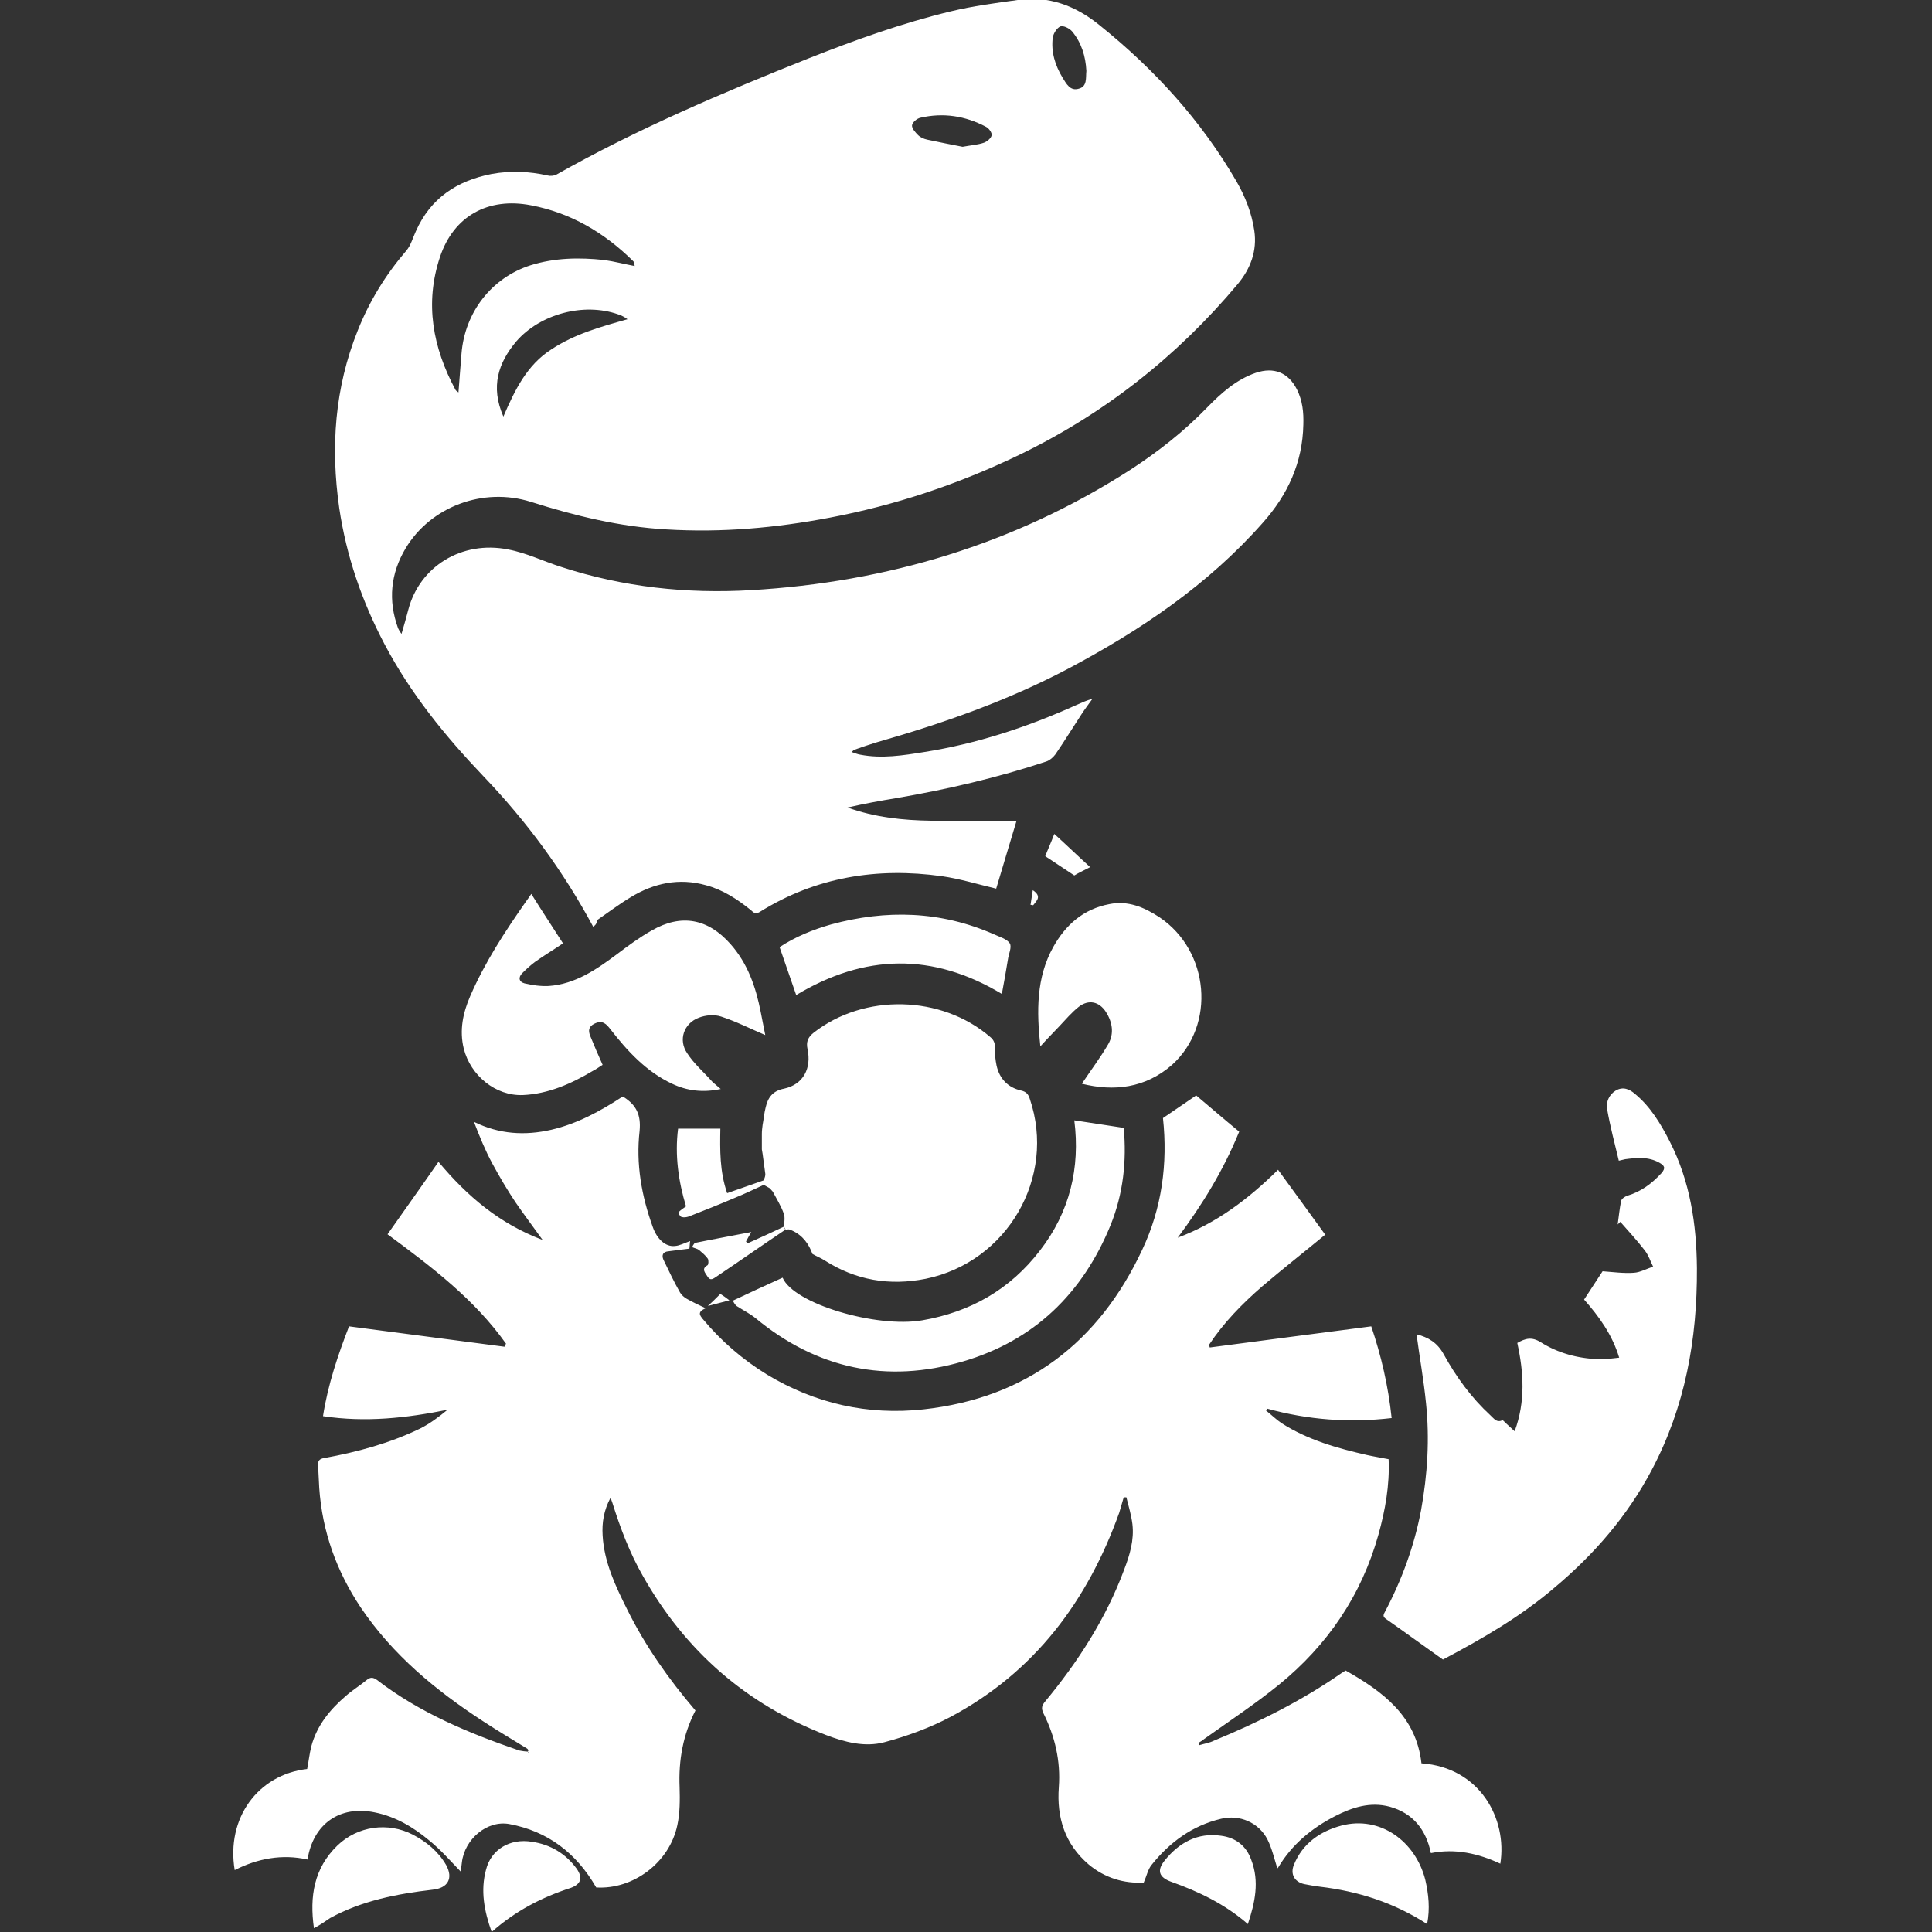 <?xml version="1.0" encoding="utf-8"?>
<!-- Generator: Adobe Illustrator 28.2.0, SVG Export Plug-In . SVG Version: 6.00 Build 0)  -->
<svg version="1.1" id="Layer_1" xmlns="http://www.w3.org/2000/svg" xmlns:xlink="http://www.w3.org/1999/xlink" x="0px" y="0px"
	 viewBox="0 0 512 512" style="enable-background:new 0 0 512 512;" xml:space="preserve">
<rect x="0" y="0" width="512" height="512" fill="#333333" stroke="none"/>
<style type="text/css">
	.st0{fill:#FFFFFF;}
</style>
<path class="st0" d="M157.2,245.6c-7.9-14.7-17.6-27.9-29.1-39.9c-10.1-10.6-19.3-21.9-26.2-35c-6-11.4-10.1-23.3-12-36.1
	c-2.3-16.1-1.2-31.8,4.9-47c3.1-7.8,7.4-14.8,12.9-21.2c1.2-1.4,1.7-3.4,2.5-5.1c3.9-8.8,10.9-13.4,20.1-15.2
	c5-0.9,9.9-0.7,14.8,0.4c0.7,0.2,1.7,0.1,2.3-0.2c21.4-12.1,44-21.7,66.8-30.8C226.6,10.6,239.1,6.1,252,3c5.8-1.4,11.8-2.2,17.7-3
	c8.2-1.2,15.3,1.5,21.6,6.6c14.6,11.7,27,25.3,36.4,41.5c2.3,4,4,8.3,4.7,13c0.8,5.4-1,10.1-4.4,14.2c-16.1,19.2-35.4,34.4-58,45.3
	c-16,7.7-32.7,13.3-50.2,16.6c-14.2,2.7-28.6,4-43.2,3.1c-12.4-0.7-24.2-3.6-35.9-7.3c-12.7-4-26.6,1.3-33.2,12.3
	c-4,6.7-4.7,13.8-2,21.2c0.2,0.4,0.4,0.8,0.9,1.5c0.7-2.4,1.3-4.4,1.8-6.4c3-11.5,14.2-18.4,26.4-16c4.9,0.9,9.5,3.2,14.3,4.7
	c16.3,5.3,33.1,7.1,50.1,6.1c36.1-2.1,69.8-12.2,100.4-31.8c7.4-4.8,14.3-10.2,20.5-16.6c3.7-3.8,7.7-7.4,12.9-9.2
	c4.8-1.6,8.6-0.1,10.9,4.4c1.5,3,1.8,6.1,1.7,9.3c-0.2,10.1-4.1,18.6-10.8,26.1c-14.5,16.4-32.3,28.4-51.5,38.6
	c-16.1,8.5-33.2,14.5-50.7,19.5c-2,0.6-4,1.3-6,2c-0.2,0.1-0.3,0.2-0.7,0.6c0.9,0.3,1.6,0.6,2.3,0.7c5.7,1.1,11.3,0.2,16.9-0.7
	c14-2.2,27.3-6.6,40.2-12.4c1.4-0.6,2.8-1.3,4.4-1.7c-1,1.4-2,2.7-2.9,4.1c-2.3,3.5-4.5,7.1-6.9,10.6c-0.6,0.8-1.5,1.6-2.4,1.9
	c-13,4.3-26.3,7.4-39.7,9.7c-4.3,0.7-8.6,1.5-13,2.5c7.2,2.6,14.7,3.4,22.3,3.5c7.6,0.2,15.2,0,22.5,0c-1.7,5.7-3.6,11.9-5.4,18
	c-4.7-1.1-9.5-2.6-14.4-3.3c-17.1-2.4-33.4,0.2-48.3,9.5c-1.2,0.7-1.6,0.1-2.3-0.5c-3.6-2.9-7.4-5.4-11.9-6.6
	c-7.1-2-13.8-0.6-20,3.2c-3,1.8-5.9,4-8.8,6C158.1,245,157.6,245.3,157.2,245.6z M168.2,70.5C168.3,70.4,168.4,70.3,168.2,70.5
	C168.3,70.3,168.3,70.4,168.2,70.5c-0.1-0.4-0.1-1-0.4-1.3c-7.6-7.5-16.5-12.8-27.1-14.8c-11.4-2.2-20.5,2.9-24.1,13.7
	c-4.1,12.3-1.9,24,4.1,35.2c0.1,0.2,0.4,0.4,0.8,0.7c0.3-3.6,0.5-6.9,0.8-10.3c0.9-11,8-20.1,18.3-23.4c6.4-2,12.9-2.1,19.5-1.4
	C162.9,69.3,165.5,70,168.2,70.5z M133.4,110.4c3.1-7.2,6.3-13.7,12.7-17.8c6.2-4.1,13.1-6,20.2-8c-0.8-0.6-1.6-1-2.5-1.3
	c-9.1-3.2-20.7-0.1-27,7.2C132.1,96.1,129.9,102.4,133.4,110.4z M255.1,38.9c2.1-0.4,4-0.5,5.7-1.1c0.8-0.3,1.9-1.2,2-2
	c0.1-0.6-0.7-1.8-1.5-2.2c-5.5-2.9-11.3-3.8-17.4-2.4c-0.9,0.2-2.1,1.2-2.2,2c-0.1,0.8,0.9,1.9,1.6,2.6c0.6,0.6,1.5,1,2.4,1.2
	C248.9,37.7,252.1,38.3,255.1,38.9z M287.9,18.8c-0.2-3.9-1.3-7.5-3.8-10.5c-0.7-0.8-2.3-1.6-3.1-1.3c-0.9,0.4-1.8,1.8-2,2.9
	c-0.5,3.8,0.6,7.4,2.6,10.7c1,1.6,2,3.6,4.3,2.9C288.2,22.9,287.7,20.6,287.9,18.8z M139.7,463.4c-3.9-2.4-7.8-4.7-11.6-7.2
	c-12.6-8.2-24-17.6-32.5-30.2c-6.4-9.6-10.2-20.1-11-31.7c-0.1-2-0.2-4-0.3-5.9c-0.1-1.2,0.3-1.8,1.6-2c8.8-1.6,17.3-3.9,25.4-7.8
	c2.6-1.3,5-3.1,7.3-5c-10.9,2.2-21.7,3.4-33,1.7c1.3-8.4,4-16.3,6.9-23.8c13.8,1.8,27.5,3.6,41.2,5.4c0.1-0.3,0.2-0.5,0.4-0.8
	c-8.3-11.7-19.6-20.3-31.4-29c4.5-6.4,9-12.7,13.5-19.2c7.7,9.2,16.2,16.4,27.6,20.7c-2.6-3.6-5-6.8-7.2-10
	c-2.2-3.3-4.2-6.7-6.1-10.2c-1.9-3.5-3.4-7.2-4.9-11.1c6.7,3.3,13.5,3.7,20.5,2.1c6.9-1.6,13.1-5,18.9-8.8c0.2,0.1,0.3,0.1,0.4,0.2
	c3.2,2.1,4.5,4.6,4.1,8.9c-1,8.7,0.5,17.2,3.5,25.5c1.1,3.1,3.3,5.3,5.9,5c1.3-0.1,2.5-0.8,4-1.3c-0.1,0.4-0.1,1.2-0.2,2
	c-1.9,0.2-3.7,0.5-5.5,0.7c-1.5,0.1-1.9,1-1.4,2.2c1.4,2.9,2.8,5.9,4.4,8.7c0.4,0.7,1.1,1.3,1.8,1.7c1.4,0.8,2.9,1.5,5,2.5
	c-2.3,1-1.5,1.9-0.8,2.8c4.9,5.9,10.6,10.8,17.1,14.8c12.8,7.7,26.7,10.8,41.4,9.2c27.3-3,46.5-17.7,58-42.3
	c5.2-11,6.8-22.8,5.5-34.9c2.8-1.9,5.7-3.9,8.8-6c3.7,3.1,7.5,6.4,11.4,9.6c-4.2,10.3-9.8,19.4-16.3,28.1
	c10.2-3.8,18.7-10.2,26.6-18c4.2,5.8,8.4,11.5,12.5,17.2c-5.7,4.7-11.3,9.1-16.7,13.7c-5.3,4.6-10.2,9.6-14.1,15.5
	c0.1,0.2,0.1,0.4,0.2,0.7c14.2-1.9,28.4-3.7,42.8-5.6c2.6,7.7,4.5,15.7,5.4,24.3c-11.2,1.3-22.1,0.5-33-2.5
	c-0.1,0.2-0.2,0.4-0.3,0.5c1.4,1.1,2.7,2.4,4.2,3.4c6.9,4.4,14.7,6.6,22.6,8.4c1.8,0.4,3.7,0.7,5.7,1.1c0.3,6.9-0.9,13.5-2.7,20
	c-4.5,16.1-13.5,29.3-26.4,39.8c-6.3,5.1-13.1,9.6-19.7,14.3c-0.5,0.4-1.1,0.8-1.6,1.1c0.1,0.2,0.2,0.4,0.2,0.6
	c1.3-0.4,2.7-0.6,3.9-1.2c11.9-4.9,23.3-10.6,33.8-17.9c0.3-0.2,0.7-0.4,1.1-0.7c9.9,5.6,18.7,12.1,20.1,24.6
	c15.5,1.1,22.8,14.7,20.9,26.6c-5.8-2.7-11.9-4.1-18.4-2.8c-1.3-6.3-4.8-10.6-10.9-12.3c-5.2-1.4-10,0.2-14.5,2.5
	c-6.2,3.2-11.4,7.5-15,13.5c-0.1,0.2-0.3,0.4-0.3,0.3c-0.8-2.5-1.4-5.2-2.6-7.6c-2.3-4.5-7.4-6.7-12.3-5.5
	c-7.6,1.8-13.6,6.2-18.4,12.2c-1,1.2-1.3,2.9-2.1,4.7c-5.2,0.3-10.3-1.2-14.6-4.8c-6.3-5.4-8.5-12.4-7.9-20.5
	c0.5-6.9-1-13.4-4.1-19.6c-0.6-1.3-0.4-2,0.4-3c8.8-10.6,16.2-22.1,21-35c1.5-3.9,2.7-7.9,2.2-12.1c-0.3-2.4-1-4.7-1.6-7.1
	c-0.2,0-0.5,0-0.7,0c-0.4,1.4-0.8,2.8-1.2,4.1c-8.4,23.4-22.4,42.2-44.7,54.1c-5.5,2.9-11.5,5.1-17.5,6.7c-5.2,1.4-10.5,0-15.5-1.9
	c-21.2-8.2-37.3-22.3-48.5-42.1c-3.5-6.1-6-12.7-8.1-19.4c-0.1-0.3-0.2-0.6-0.5-1.4c-1.8,3.4-2.3,6.6-2.1,10
	c0.4,7.1,3.4,13.4,6.5,19.6c4.8,9.7,11,18.5,18.1,26.8c-3.3,6.4-4.5,13.2-4.2,20.3c0.1,3.4,0.1,6.9-0.6,10.1
	c-2.1,10-11.8,17.1-21.5,16.5c-5.3-9.2-12.9-14.9-23-16.8c-5.9-1.1-11.9,4-12.6,10.2c-0.1,0.9-0.2,1.7-0.3,2.4
	c-2.7-2.8-5.3-5.8-8.4-8.3c-4.2-3.5-8.9-6.3-14.4-7.4c-9.2-1.9-16.3,3-17.8,12.5c-6.7-1.5-13.2-0.3-19.3,2.8
	c-2.3-13.7,6.1-25.3,19.2-26.8c0.4-2,0.6-4,1.1-6c1.5-5.6,5-9.8,9.2-13.4c1.7-1.5,3.7-2.7,5.5-4.2c1-0.8,1.7-0.7,2.7,0
	c11.3,8.7,24.3,14.1,37.7,18.7c0.4,0.1,0.8,0.1,1.2,0.2c0.4,0,0.7,0.1,1.1,0.1c0,0.1,0,0.2,0,0.3c0.1,0,0.1-0.1,0.2-0.1
	c-0.1,0-0.2-0.1-0.3-0.1C140.2,463.8,139.9,463.6,139.7,463.4z M382.4,439.8c-5.1-3.6-10-7.2-15-10.7c-0.9-0.6-0.9-1-0.4-1.9
	c4.5-8.5,7.8-17.5,9.6-27c1.7-9.4,2.3-18.9,1.3-28.4c-0.6-6.1-1.7-12.1-2.5-18.2c3.1,0.8,5.5,2.2,7.2,5.3c3.3,6,7.3,11.5,12.4,16.2
	c0.9,0.8,1.6,2,3.1,1.3c0.2-0.1,0.6,0.4,0.9,0.7c0.7,0.6,1.4,1.3,2.4,2.2c2.9-7.9,2.4-15.6,0.7-23.4c2.1-1.2,3.8-1.7,6.2-0.2
	c4.6,2.9,9.8,4.3,15.3,4.5c1.8,0.1,3.5-0.2,5.5-0.4c-1.8-6-5.3-10.9-9.3-15.4c1.7-2.6,3.4-5.2,4.9-7.5c2.8,0.2,5.6,0.6,8.3,0.4
	c1.7-0.1,3.4-1.1,5.1-1.6c-0.7-1.4-1.2-3-2.2-4.3c-2-2.6-4.3-5.1-6.5-7.6c-0.2,0.2-0.5,0.5-0.7,0.7c0.3-2.1,0.5-4.2,0.9-6.2
	c0.1-0.6,1-1.2,1.6-1.4c3.7-1.1,6.5-3.2,9.1-6c1.2-1.4,0.8-2-0.6-2.8c-2.9-1.6-5.9-1.3-9-0.9c-0.5,0.1-0.9,0.2-1.7,0.4
	c-1.1-4.6-2.3-9.1-3.1-13.7c-0.3-1.9,0.5-3.8,2.3-4.9c1.9-1.1,3.6-0.4,5.1,0.9c4.1,3.4,6.8,7.9,9.2,12.6c5.4,10.6,7.1,21.9,7.2,33.6
	c0.1,18.8-3.1,36.7-12,53.5c-6.4,12.1-15.2,22.3-25.7,31.1C402.9,428.5,392.6,434.4,382.4,439.8z M202.1,298.1
	c0.3-1.5,0.4-3.1,0.8-4.6c0.6-2.6,1.8-4.4,4.9-5c5.1-1.1,7.3-5.4,6.2-10.5c-0.4-1.9,0.1-3.1,1.6-4.3c13.4-10.5,33.9-10,46.8,1.1
	c1,0.8,1.3,1.7,1.3,3c-0.1,1.5,0.1,3.1,0.4,4.6c0.8,3.5,3,5.8,6.5,6.6c1.3,0.3,1.9,0.9,2.3,2.2c7.1,20.8-6,43.3-27.6,47.7
	c-9.6,1.9-18.5,0.4-26.8-4.9c-0.9-0.6-2-1-3.2-1.7c-0.9-2.5-2.5-4.9-5.4-6.2c-0.3-0.1-0.5-0.2-0.8-0.3c-0.3,0-0.6,0-0.9,0.1
	c-0.1-0.3-0.3-0.5-0.4-0.8c0-1.2,0.3-2.5-0.1-3.5c-0.7-2-1.9-3.9-2.9-5.8c-0.3-0.3-0.5-0.6-0.8-0.9c-0.5-0.3-1.1-0.6-1.6-0.9
	c0-0.4,0-0.8,0-1.2c0.2-0.6,0.5-1.2,0.4-1.8c-0.2-1.7-0.5-3.5-0.7-5.2c-0.1-0.4-0.1-0.8-0.2-1.2c0-1.4,0-2.7,0-4.1
	C201.9,299.7,202,298.9,202.1,298.1z M202.8,274.3c-4-1.7-7.7-3.6-11.7-4.9c-1.8-0.6-4.1-0.4-5.9,0.3c-4,1.5-5.5,5.9-3.1,9.4
	c1.8,2.8,4.4,5,6.6,7.5c0.6,0.6,1.3,1.1,2.3,2c-4.7,1-8.9,0.5-12.9-1.4c-6.8-3.2-11.8-8.6-16.3-14.4c-1.1-1.4-2.1-2.6-4.3-1.5
	c-1.6,0.8-1.6,1.9-1.1,3.2c1,2.5,2.1,5,3.3,7.7c-0.7,0.4-1.6,1.1-2.6,1.6c-5.7,3.4-11.8,6.1-18.5,6.4c-7.3,0.3-13.9-5.2-15.7-12.3
	c-1.2-4.9-0.2-9.5,1.7-13.9c3.9-9,9.2-17.1,14.8-25.1c0.4-0.6,0.9-1.2,1.4-2c2.8,4.5,5.6,8.7,8.4,13.1c-2.5,1.7-5,3.2-7.4,4.9
	c-1.2,0.9-2.3,1.9-3.4,3c-1.1,1.1-0.9,2.3,0.6,2.7c2.1,0.5,4.3,0.8,6.4,0.7c7.1-0.5,12.7-4.4,18.2-8.5c2.9-2.2,5.9-4.4,9.1-6.2
	c7.8-4.5,14.9-3.2,20.9,3.6c4.6,5.2,6.7,11.4,8,18C202,270.2,202.4,272.3,202.8,274.3z M284.7,296.9c4.4,0.7,8.7,1.3,13.1,2
	c0.8,8.7-0.1,17.4-3.5,25.8c-7.4,18.1-20.3,30.6-39.1,36.1c-20.2,5.9-38.7,2-55-11.5c-1.5-1.2-3.3-2.1-5-3.2c-0.5-0.4-0.8-1.1-1-1.4
	c4.4-2.1,8.8-4.1,13.2-6.1c2.9,6.9,24.8,13.4,37,11.3c12.8-2.2,23.3-8.2,31.2-18.5C283.5,321.2,286.3,309.5,284.7,296.9z
	 M286.7,287.2c2.4-3.6,4.9-6.9,7-10.5c1.6-2.8,1.1-5.8-0.6-8.5c-1.8-2.8-4.6-3.4-7.2-1.4c-1.9,1.5-3.5,3.4-5.2,5.2
	c-1.6,1.7-3.2,3.3-5,5.3c-1-9.3-1.1-18.2,3.4-26.3c3.3-5.9,8-10.1,14.9-11.4c4.9-1,9.2,0.8,13.3,3.5c13.2,8.9,15,28.5,3.3,39.1
	C303.5,288.4,295.2,289.3,286.7,287.2z M211,263.7c-1.4-4.1-2.9-8.4-4.4-12.7c4.1-2.7,8.7-4.6,13.6-6c14.7-4,29.1-3.6,43.2,2.6
	c1.5,0.7,3.4,1.2,4.2,2.4c0.6,1-0.3,2.8-0.5,4.3c-0.5,3-1,6-1.6,9.1C247.2,252.4,229.1,252.8,211,263.7z M83.2,511
	c-1.2-8.4,0-15.9,6.2-21.9c5.4-5.2,13.4-6.3,20-2.9c3.6,1.9,6.7,4.4,8.8,8c2,3.6,0.5,6.2-3.6,6.6c-9.4,1.1-18.7,2.9-27.1,7.5
	C86.2,509.2,84.9,510.1,83.2,511z M378.2,509.9c-8.8-5.7-18.3-8.7-28.4-9.9c-1.4-0.2-2.8-0.4-4.2-0.7c-2.6-0.6-3.7-2.7-2.7-5.1
	c2.3-5.7,7-8.9,12.6-10.4c10.3-2.7,19.6,4.2,22.2,14.3C378.6,502,379,505.8,378.2,509.9z M130.3,512c-2-5.6-3-11-1.5-16.5
	c1.3-5.3,6.3-8.4,12.2-7.4c4.8,0.7,8.9,3.1,11.8,7.1c1.7,2.4,1.2,4.1-1.5,5.1C143.6,502.8,136.6,506.4,130.3,512z M330.7,509.9
	c-6.1-5.3-13-8.6-20.3-11.2c-3.3-1.2-3.9-3-1.7-5.7c3.8-4.7,8.7-7.4,14.9-6.5c3.9,0.5,6.7,2.7,8,6.4
	C333.8,498.6,332.6,504.2,330.7,509.9z M202.4,312.8c0,0.4,0,0.8,0,1.2c-2.6,1.2-5.1,2.4-7.8,3.5c-4,1.7-8,3.3-12.1,4.9
	c-0.6,0.2-1.3,0.3-1.9,0.1c-0.4-0.1-0.9-1.1-0.8-1.2c0.5-0.6,1.2-1,2-1.6c-2-6.6-3-13.6-2.1-20.6c3.8,0,7.5,0,11.2,0
	c-0.1,5.6-0.2,11.3,1.8,17.1C196.1,315,199.2,313.9,202.4,312.8z M207.7,325.1c0.1,0.3,0.3,0.5,0.4,0.8c-6.1,4.1-12.1,8.3-18.2,12.4
	c-0.8,0.5-1.6,1.3-2.4,0c-0.5-0.9-1.8-2,0-3c0.3-0.2,0.3-1.3,0.1-1.7c-0.6-0.9-1.5-1.6-2.3-2.3c-0.5-0.4-1.2-0.5-1.9-0.8
	c0.2-0.4,0.4-0.7,0.7-1.1c4.9-1,9.9-1.9,15-2.9c-0.5,0.9-1,1.7-1.4,2.5c0.1,0.2,0.3,0.3,0.4,0.5
	C201.3,328.1,204.5,326.6,207.7,325.1z M288.9,229.8c-1.8,0.9-3.2,1.6-4.2,2.2c-2.6-1.7-5-3.3-7.7-5.1c0.6-1.6,1.5-3.5,2.4-5.9
	C282.6,223.9,285.6,226.8,288.9,229.8z M187.6,346.1c1.1-1,2.1-2,3.3-3.2c0.8,0.5,1.5,1,2.4,1.7
	C191.1,345.2,189.4,345.6,187.6,346.1L187.6,346.1z M273.1,239.8c0.2-1.3,0.4-2.5,0.6-3.9c2.5,1.7,1,2.8,0.1,4
	C273.5,239.8,273.3,239.8,273.1,239.8z"/>
</svg>
